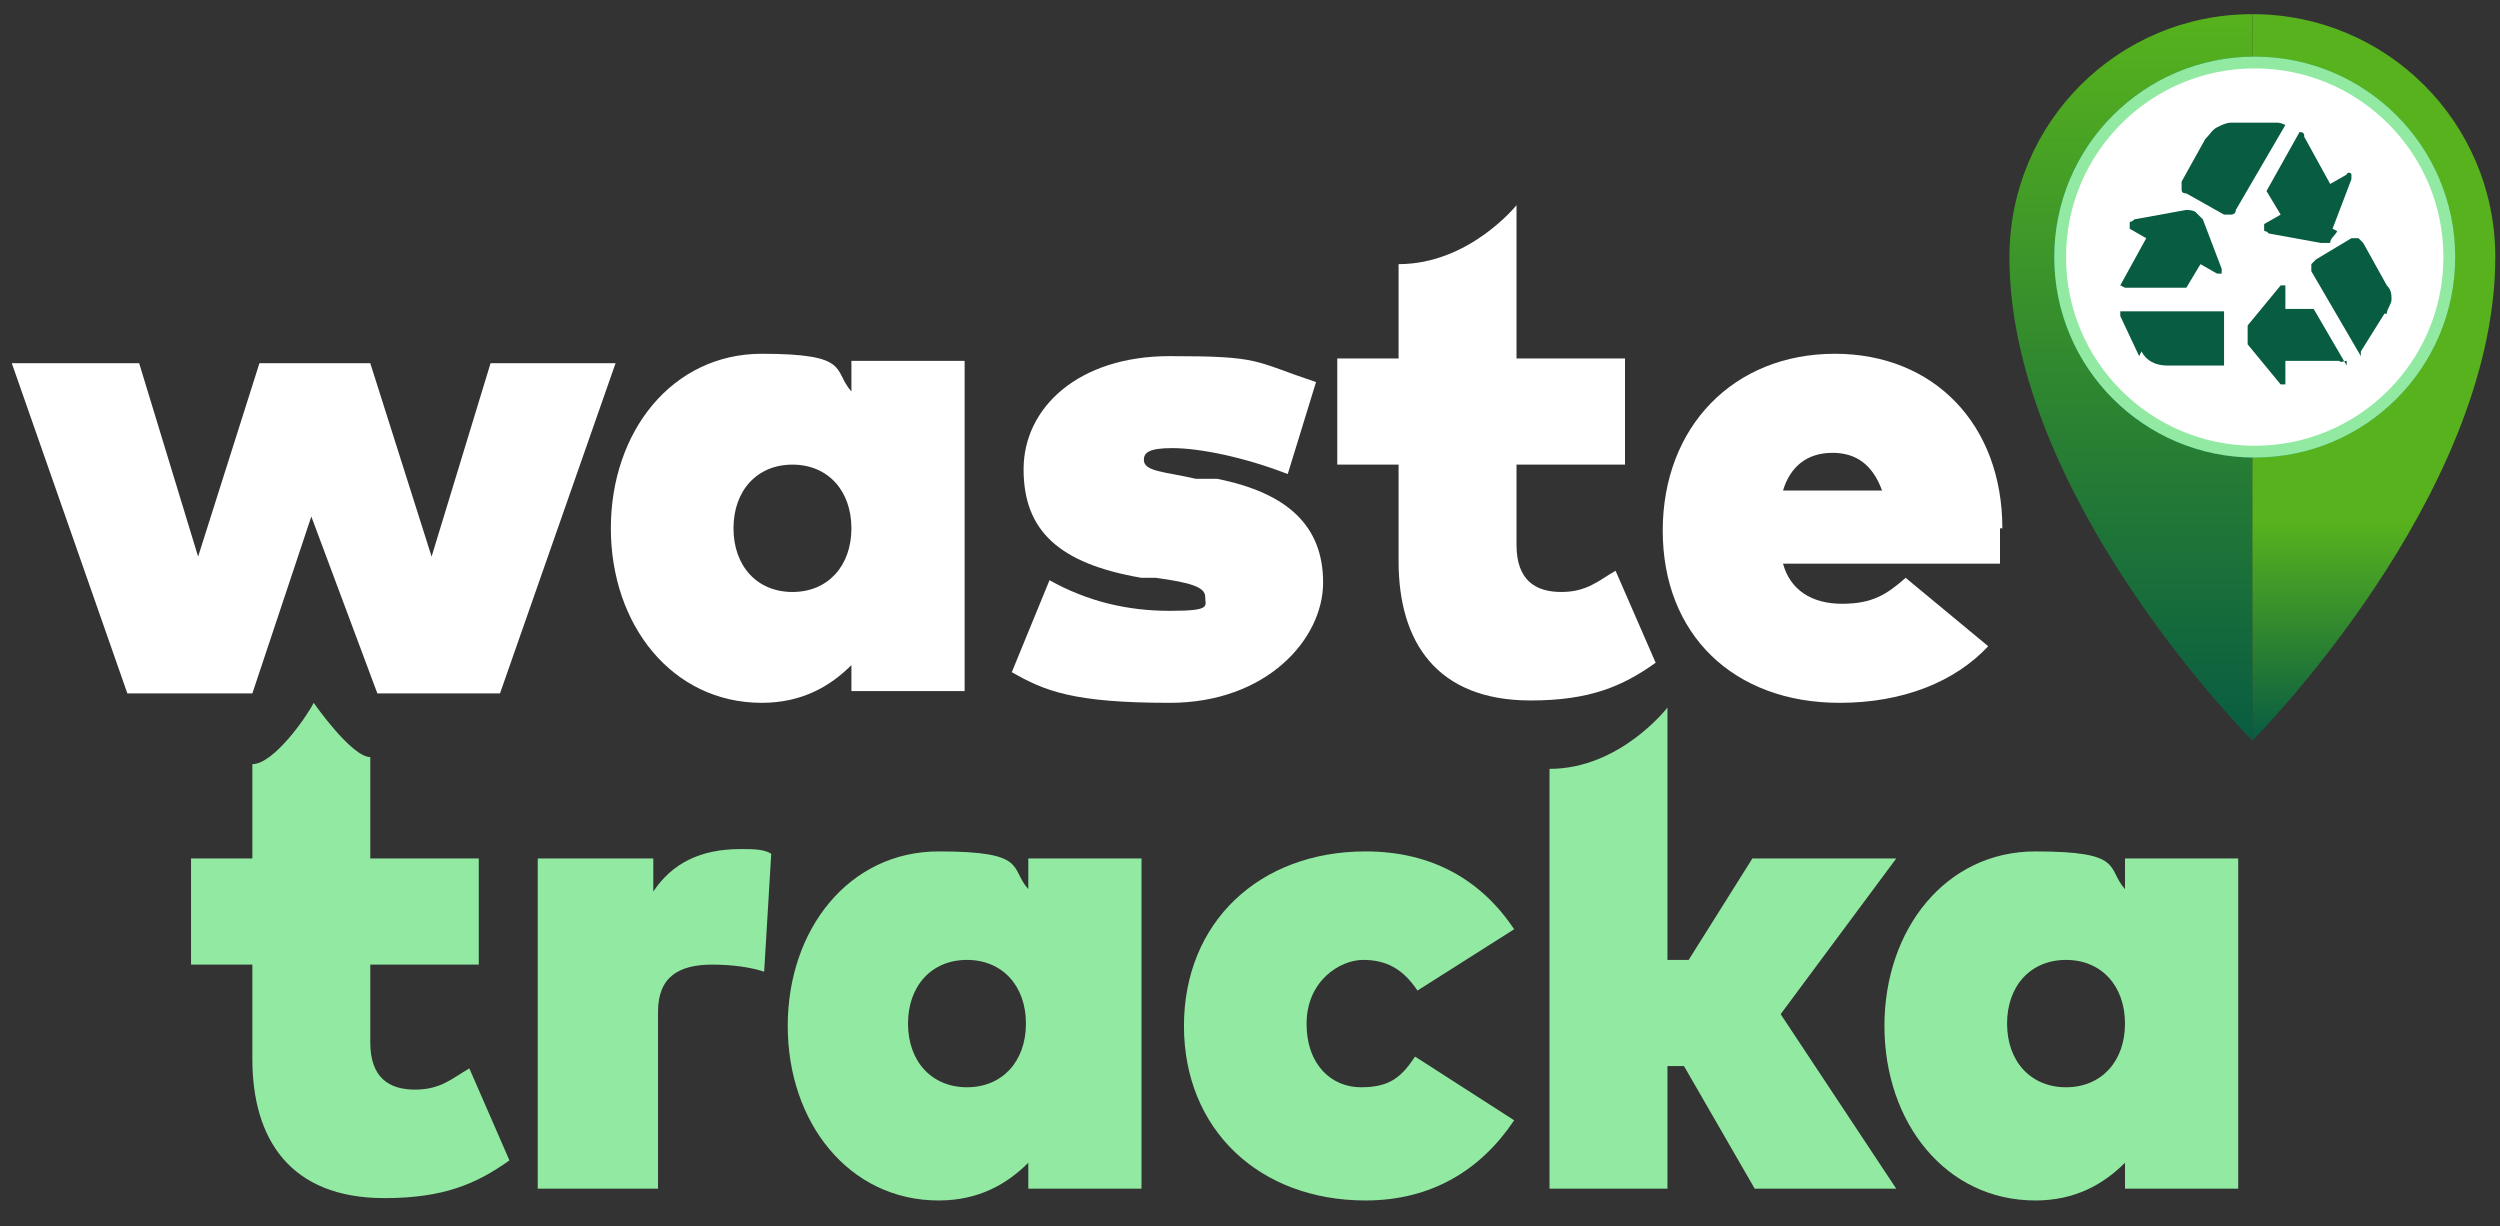 <?xml version="1.0" encoding="UTF-8"?>
<svg xmlns="http://www.w3.org/2000/svg" width="106" height="52" xmlns:xlink="http://www.w3.org/1999/xlink" version="1.1" viewBox="0 0 106 52">
  <rect x="0" y="0" width="106" height="52" fill="#333333" stroke="none"/>
  <defs>
    <style>
      .cls-1 {fill: url(#linear-gradient-3);}
      .cls-2 {fill: url(#linear-gradient-2);}
      .cls-3 {fill: #085c42;}
      .cls-4 {fill: url(#linear-gradient);}
      .cls-5 {fill: #fff;}
      .cls-6 {fill: #92eaa2;}
    </style>
    <linearGradient id="linear-gradient" x1="90.3" y1="18.5" x2="90.3" y2="49.3" gradientTransform="translate(0 49.9) scale(1 -1)" gradientUnits="userSpaceOnUse">
      <stop offset="0" stop-color="#085c42"/>
      <stop offset="1" stop-color="#57b21d"/>
    </linearGradient>
    <linearGradient id="linear-gradient-2" x1="100.6" y1="18.5" x2="100.6" y2="49.3" gradientTransform="translate(0 49.9) scale(1 -1)" gradientUnits="userSpaceOnUse">
      <stop offset="0" stop-color="#085c42"/>
      <stop offset=".3" stop-color="#57b21d"/>
      <stop offset=".9" stop-color="#57b21d"/>
      <stop offset="1" stop-color="#57b21d"/>
    </linearGradient>
    <linearGradient id="linear-gradient-3" x1="87" y1="39" x2="104.1" y2="39" gradientTransform="translate(0 49.9) scale(1 -1)" gradientUnits="userSpaceOnUse">
      <stop offset="0" stop-color="#00968b"/>
      <stop offset=".3" stop-color="#029788"/>
      <stop offset=".5" stop-color="#0a987f"/>
      <stop offset=".6" stop-color="#179c6f"/>
      <stop offset=".8" stop-color="#2aa058"/>
      <stop offset="1" stop-color="#41a63b"/>
      <stop offset="1" stop-color="#47a734"/>
    </linearGradient>
  </defs>
  <path class="cls-5" d="M20.8,15.4h5.3l-4.9,14h-5.2l-2.8-7.5-2.5,7.5h-5.3L.5,15.4h5.4l2.5,8.2,2.6-8.2h4.7l2.6,8.2,2.5-8.2Z"/>
  <path class="cls-5" d="M36.1,29.4v-1.2c-.9.9-2.1,1.6-3.8,1.6-3.8,0-6.4-3.3-6.4-7.4s2.6-7.4,6.4-7.4,3,.7,3.8,1.6v-1.3h4.8v14h-4.8ZM31.1,22.4c0,1.6,1,2.7,2.5,2.7s2.5-1.1,2.5-2.7-1-2.7-2.5-2.7-2.5,1.1-2.5,2.7Z"/>
  <path class="cls-5" d="M49.7,19c-1,0-1.2.2-1.2.5,0,.5.9.5,2.2.8h.9c3,.6,4.5,2,4.5,4.4s-2.4,5.1-6.5,5.1-5.3-.5-6.7-1.3l1.6-3.9c1.6.9,3.3,1.3,5.1,1.3s1.5-.2,1.5-.6-.6-.6-2.1-.8h-.6c-3.5-.6-5-2-5-4.6s2.3-4.8,6.2-4.8,3.5.2,6.2,1.1l-1.2,3.9c-1.8-.7-3.7-1.1-4.9-1.1Z"/>
  <path class="cls-5" d="M64.3,19.8v3.3c0,1.5.8,2,1.9,2s1.6-.5,2.3-.9l1.7,3.9c-1.4,1-2.8,1.6-5.3,1.6-4,0-5.6-2.5-5.6-5.9v-4.1h-2.6v-4.5h2.6v-4c3,0,5-2.5,5-2.5v6.5h4.6v4.5h-4.6Z"/>
  <path class="cls-5" d="M84.8,22.4c0,.5,0,1.2,0,1.5h-9.2c.3,1.1,1.2,1.7,2.5,1.7s1.9-.4,2.7-1.1l3.5,2.9c-1.4,1.5-3.6,2.4-6.3,2.4-4.5,0-7.5-2.9-7.5-7.3s3-7.5,7.3-7.5c4.2,0,7.1,3,7.1,7.4ZM75.6,20.8h4.2c-.4-1.1-1.1-1.6-2.1-1.6-1.1,0-1.8.6-2.1,1.6Z"/>
  <path class="cls-6" d="M15.7,40.9v3.3c0,1.5.8,2,1.9,2s1.6-.5,2.3-.9l1.7,3.9c-1.4,1-2.8,1.6-5.3,1.6-4,0-5.6-2.5-5.6-5.9v-4h-2.6v-4.5h2.6v-4c.9,0,2.3-2,2.6-2.6,0,0,1.6,2.3,2.4,2.3v4.3h4.6v4.5h-4.6Z"/>
  <path class="cls-6" d="M32.7,36.2l-.3,5c-.6-.2-1.4-.3-2.2-.3-1.4,0-2.3.5-2.3,2v7.5h-5.1v-14h4.9v1.4c.8-1.2,2-1.8,3.7-1.8.5,0,1,0,1.3.2Z"/>
  <path class="cls-6" d="M43.6,50.5v-1.2c-.9.9-2.1,1.6-3.8,1.6-3.8,0-6.4-3.3-6.4-7.4s2.6-7.4,6.4-7.4,3,.7,3.8,1.6v-1.3h4.8v14h-4.8ZM38.5,43.4c0,1.6,1,2.7,2.5,2.7s2.5-1.1,2.5-2.7-1-2.7-2.5-2.7-2.5,1.1-2.5,2.7Z"/>
  <path class="cls-6" d="M64.2,39.4l-4.1,2.6c-.6-.9-1.3-1.3-2.3-1.3s-2.4.9-2.4,2.7,1.1,2.7,2.3,2.7,1.7-.4,2.3-1.3l4.2,2.7c-1.4,2.1-3.5,3.4-6.3,3.4-4.5,0-7.7-3-7.7-7.4s3.2-7.4,7.7-7.4c2.8,0,4.9,1.2,6.3,3.3Z"/>
  <path class="cls-6" d="M90.1,50.5v-1.2c-.9.9-2.1,1.6-3.8,1.6-3.8,0-6.4-3.3-6.4-7.4s2.6-7.4,6.4-7.4,3,.7,3.8,1.6v-1.3h4.8v14h-4.8ZM85.1,43.4c0,1.6,1,2.7,2.5,2.7s2.5-1.1,2.5-2.7-1-2.7-2.5-2.7-2.5,1.1-2.5,2.7Z"/>
  <path class="cls-4" d="M95.5.6c-5.7,0-10.3,4.6-10.3,10.3,0,10.2,10.3,20.5,10.3,20.5"/>
  <path class="cls-2" d="M95.5.6c5.7,0,10.3,4.6,10.3,10.3,0,10.2-10.3,20.5-10.3,20.5"/>
  <circle class="cls-1" cx="95.6" cy="10.9" r="8.5"/>
  <circle class="cls-6" cx="95.6" cy="10.9" r="8.5"/>
  <circle class="cls-5" cx="95.6" cy="10.9" r="8"/>
  <path class="cls-3" d="M89.9,12.1l1.1-2-.7-.4c0,0,0,0,0-.2s0,0,.2-.2l2.2-.4h0c0,0,.3,0,.4.1,0,0,.2.2.3.3l.8,2.1c0,0,0,.2,0,.2,0,0-.2,0-.2,0l-.7-.4-.6,1h-2.8c0,0,0,0,.2,0h0Z"/>
  <path class="cls-3" d="M90.8,14.9c.2.4.6.6,1.1.6h2.1c0,0,.2,0,.3,0,0,0,0-.2,0-.3v-1.8h0c0,0,0-.2,0-.2,0,0-.2,0-.2,0h-4.2c0,0,0,0,0,.2l.8,1.7Z"/>
  <path class="cls-3" d="M99.5,15.5l-1.4-2.4h-1.2v-.8h0c0,0,0-.2,0-.2,0,0-.2,0-.2,0l-1.4,1.7c0,0,0,.3,0,.4,0,.2,0,.3,0,.4l1.4,1.7q0,0,.2,0c0,0,0,0,0-.2v-.8h2.3c0,.1.2,0,.3,0h0Z"/>
  <path class="cls-3" d="M101.2,13.3c0-.2.2-.4.2-.6s0-.4-.2-.6l-1-1.8c0,0,0,0-.2-.2h-.3l-1.5.9c0,0,0,0-.2.2v.3l2.1,3.6q0,0,0-.2l1-1.6Z"/>
  <path class="cls-3" d="M98.9,9.7l.8-2.1c0-.1,0-.2,0-.2,0-.1-.2-.1-.2,0l-.7.4-1.1-2c0-.1,0-.2-.2-.2l-1.4,2.5.6,1-.7.4h0c0,0,0,0,0,.2s0,0,.2.2l2.2.4h0c0,0,.3,0,.4,0,0-.2.2-.3.3-.5h0Z"/>
  <path class="cls-3" d="M96.5,5.2h-1.9c-.2,0-.4.1-.6.2s-.3.3-.5.5l-1,1.8c0,.1,0,.2,0,.3,0,.1,0,.2.2.2l1.6.9c0,0,.2,0,.3,0,0,0,.2,0,.2-.2l2.1-3.6c-.2-.1-.3-.1-.4-.1h0Z"/>
  <path class="cls-6" d="M80.4,36.4h-6.1l-2.7,4.3h-.9v-10.7s-2,2.6-5,2.6v17.8h5v-5.2h.7l3,5.2h6l-4.9-7.4,4.9-6.6Z"/>
</svg>